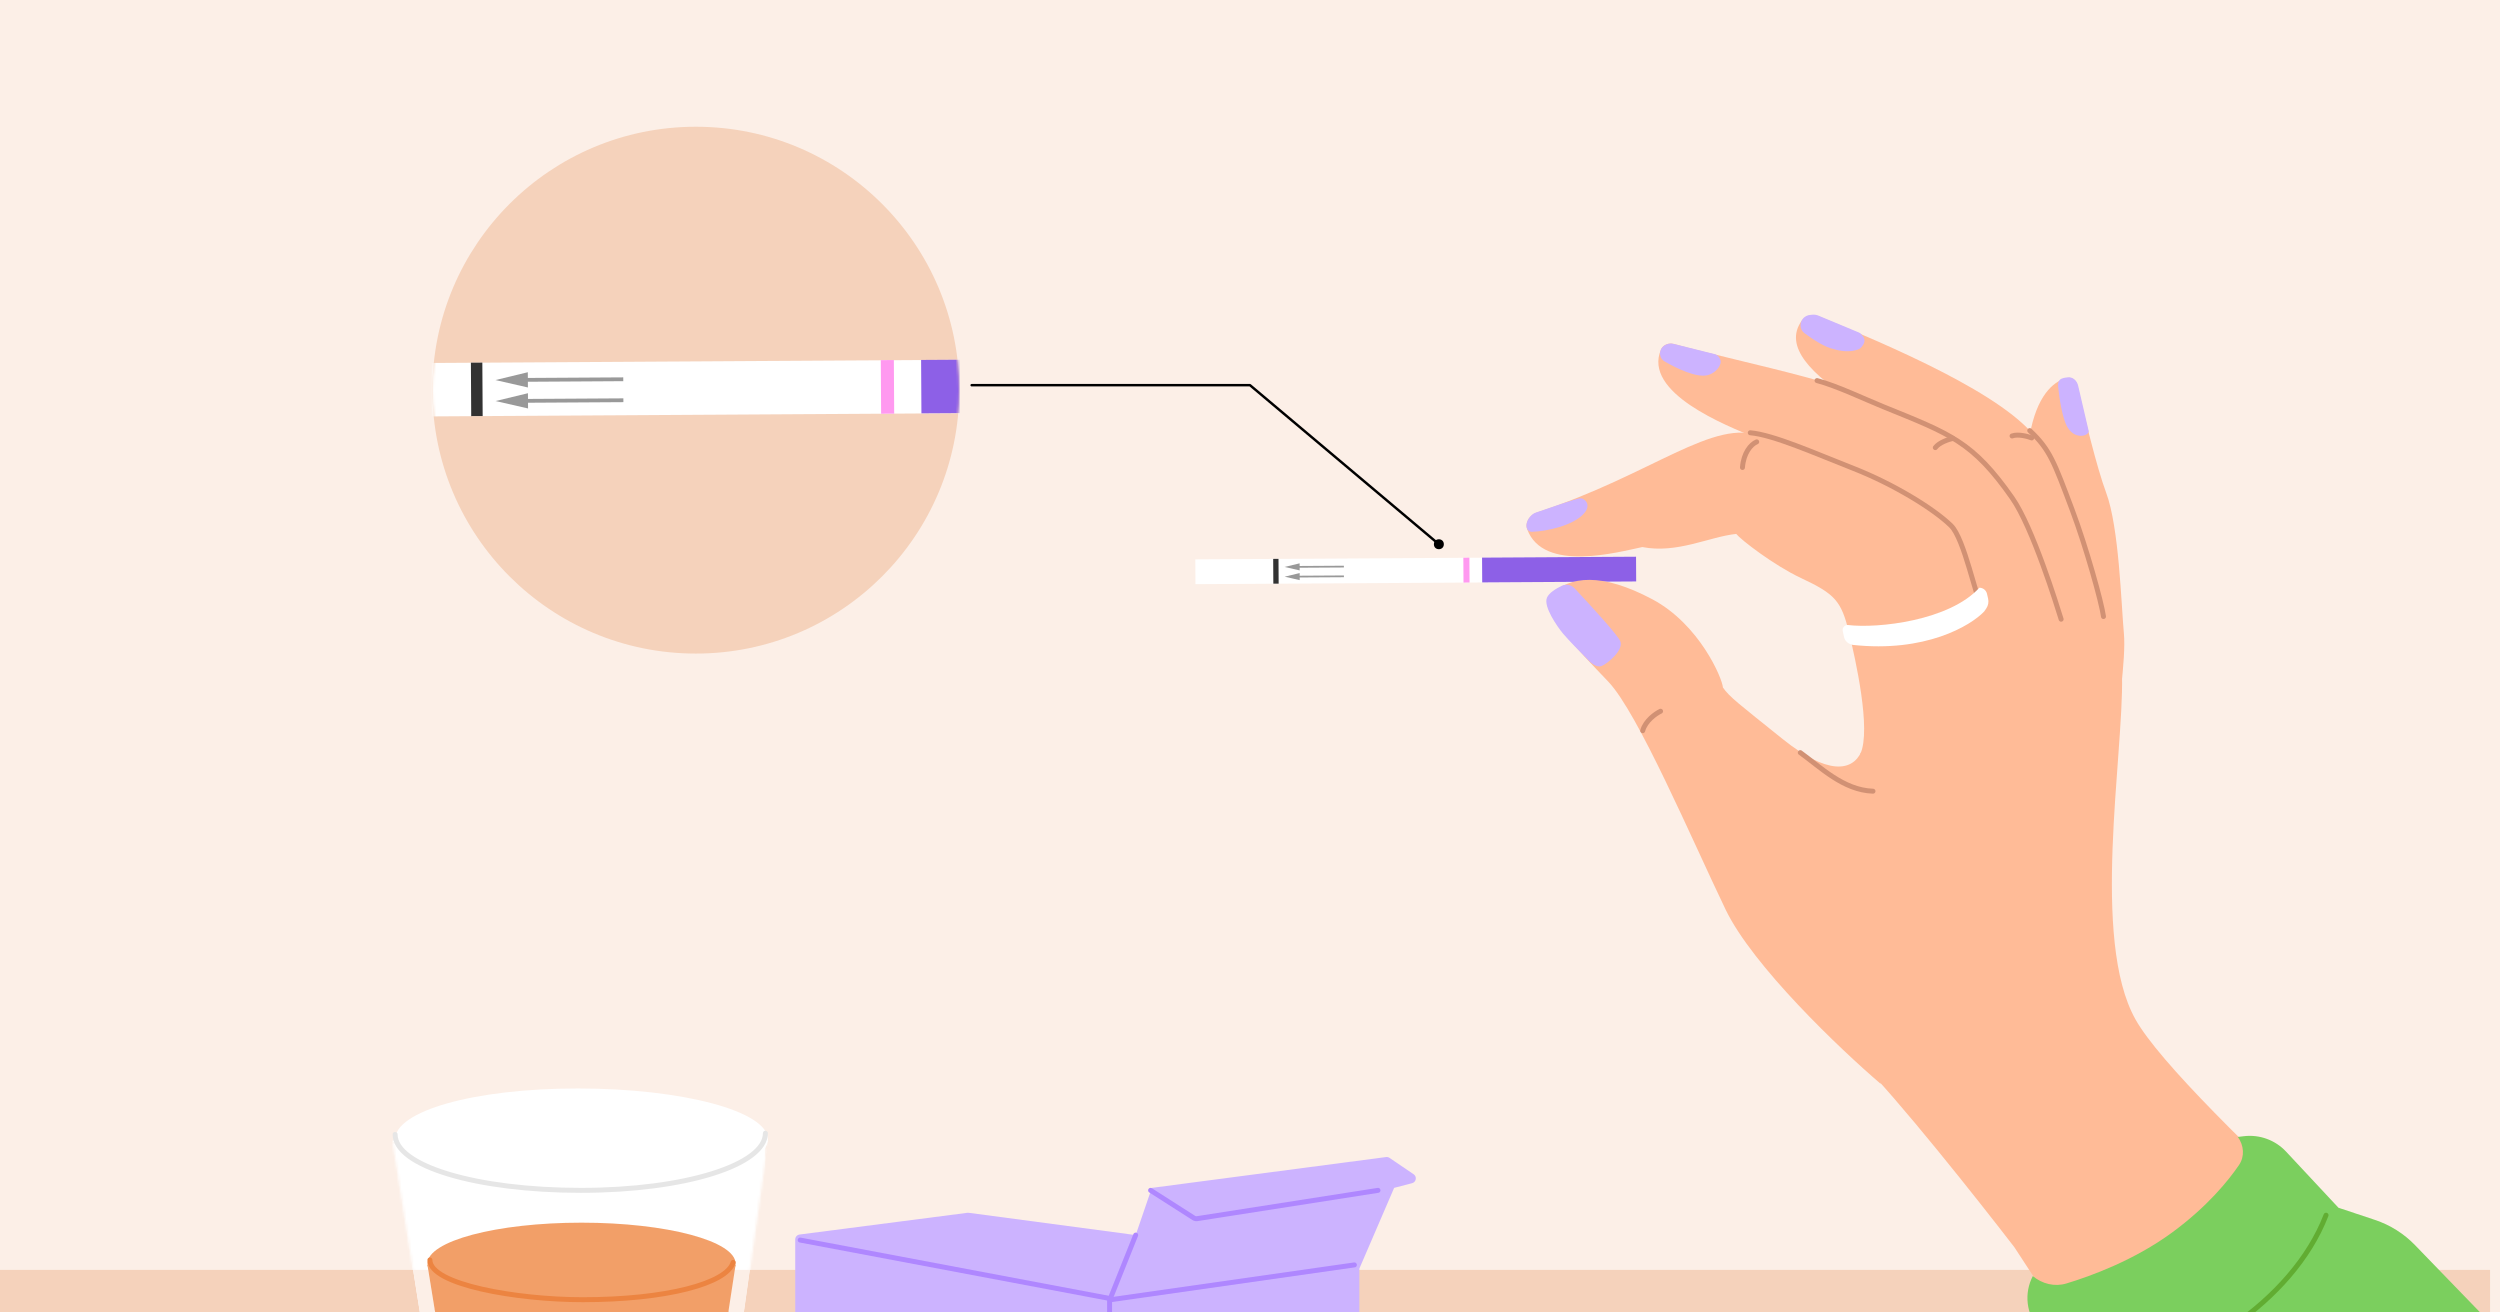 <?xml version="1.0"?>
<svg xmlns="http://www.w3.org/2000/svg" version="1.1" width="1006" height="528" viewBox="0 0 1006 528"><rect x="0" y="0" width="1006" height="528" fill="#808080" stroke="none"/><svg width="1006" height="755" viewBox="0 0 1006 755" fill="none" x="0" y="-114">
<g clip-path="url(#clip0_5029_4826)">
<rect width="1006" height="755" transform="matrix(-1 0 0 1 1006 0)" fill="#FCEFE7"/>
<rect x="-50" y="625" width="1052" height="180" fill="#F5D2BB"/>
<path d="M169.5 645.523L158 573H309L299 644L169.5 645.523Z" fill="white"/>
<path d="M299 643C299 654.046 269.899 663 234 663C198.101 663 169 654.546 169 643.5C169 632.454 198.101 623 234 623C269.899 623 299 631.954 299 643Z" fill="#FCEFE7"/>
<path d="M169.5 645.5L158 573.5H309L299 644.5L169.5 645.5Z" fill="#FCEFE7"/>
<mask id="mask0_5029_4826" style="mask-type:alpha" maskUnits="userSpaceOnUse" x="158" y="573" width="151" height="73">
<path d="M169.5 645.5L158 573.5H309L299 644.5L169.5 645.5Z" fill="#FCEFE7"/>
</mask>
<g mask="url(#mask0_5029_4826)">
<rect x="146" y="549" width="162" height="76" fill="white"/>
</g>
<path d="M175 641.5L164 574L305 569L292.5 643.5L175 641.5Z" fill="white"/>
<path d="M175 641.5L172 623H296L293 642.5L175 641.5Z" fill="#F29F68"/>
<path d="M293.094 642.5C293.094 652.441 266.679 659 234.094 659C201.509 659 175 650.941 175 641C175 631.059 201.509 623 234.094 623C266.679 623 293.094 632.559 293.094 642.5Z" fill="#F29F68"/>
<path d="M296 622.5C296 631.613 268.242 639 234 639C199.758 639 172 631.613 172 622.5C172 613.387 199.758 606 234 606C268.242 606 296 613.387 296 622.5Z" fill="#F29F68"/>
<path d="M295 622C292.5 630.5 267.913 637 234.5 637C208 637 173 630.941 173 621" stroke="#EC8441" stroke-width="2" stroke-linecap="round" stroke-linejoin="round"/>
<path d="M309 572.5C309 583.822 274.771 593 232.548 593C190.325 593 159 583.822 159 572.5C159 561.178 190.325 552 232.548 552C274.771 552 309 561.178 309 572.5Z" fill="white"/>
<path d="M308 570C308 582.703 275.818 593 233.741 593C191.664 593 159 583.203 159 570.5" stroke="#E6E6E6" stroke-width="2" stroke-linecap="round" stroke-linejoin="round"/>
<path d="M447.595 673.905L321.544 644.362C320.639 644.15 320 643.343 320 642.415V612.758C320 611.752 320.746 610.903 321.743 610.774L389.239 602.034C389.412 602.011 389.588 602.012 389.761 602.035L457 611L463.5 592L557.746 579.599C558.232 579.535 558.724 579.652 559.13 579.927L568.85 586.523C570.272 587.488 569.895 589.68 568.232 590.113L561 592L547 624.5V654.331C547 655.297 546.309 656.126 545.358 656.299L448.409 673.926C448.139 673.975 447.862 673.968 447.595 673.905Z" fill="#CCB3FF"/>
<path d="M546 656L446.5 648" stroke="#AF87FF" stroke-width="2" stroke-linecap="round" stroke-linejoin="round"/>
<path d="M554.5 593L481.748 604.383C481.266 604.458 480.773 604.355 480.362 604.092L463 593" stroke="#AF87FF" stroke-width="2" stroke-linecap="round" stroke-linejoin="round"/>
<path d="M446.5 672.5V636.5L322 613" stroke="#AF87FF" stroke-width="2" stroke-linecap="round" stroke-linejoin="round"/>
<path d="M457 611L447 636" stroke="#AF87FF" stroke-width="2" stroke-linecap="round" stroke-linejoin="round"/>
<path d="M447 637L545 623" stroke="#AF87FF" stroke-width="2" stroke-linecap="round" stroke-linejoin="round"/>
<rect width="177.351" height="9.972" transform="matrix(1 -0.006 -0.006 -1 481.055 349.067)" fill="white"/>
<rect width="61.966" height="9.972" transform="matrix(1 -0.006 -0.006 -1 596.438 348.359)" fill="#8D60E7"/>
<path d="M591.289 338.412L591.35 348.414L588.912 348.429L588.85 338.427L591.289 338.412Z" fill="#FF99F0"/>
<rect width="2.137" height="9.972" transform="matrix(1 -0.006 -0.006 -1 512.391 348.875)" fill="#323232"/>
<path d="M521.547 341.76L521.551 342.472L540.782 342.354L540.777 341.642L521.547 341.76Z" fill="#999999"/>
<path d="M522.984 343.532L516.921 342.145L522.966 340.683L522.984 343.532Z" fill="#999999"/>
<path d="M521.562 345.677L521.567 346.389L540.797 346.271L540.793 345.559L521.562 345.677Z" fill="#999999"/>
<path d="M522.999 347.449L516.937 346.061L522.982 344.6L522.999 347.449Z" fill="#999999"/>
<path d="M854.672 369.131C855.551 378.607 852.196 403.705 850.028 411.718C831.085 435.646 817.23 409.015 814.62 400.376C812.01 391.737 820.641 355.847 823.229 343.476C825.817 331.105 812.142 309.723 817.277 286.486C820.551 271.673 827.323 266.91 832.113 266.064C834.038 265.724 835.562 267.298 835.989 269.205C838.619 280.962 843.699 302.024 847.517 312.267C852.751 326.307 853.574 357.286 854.672 369.131Z" fill="#FFBB97"/>
<path d="M748.213 540.805C763.158 555.453 796.028 596.971 810.594 615.899L942.553 817.82L993.104 839.694L1049.41 710.04C1007.24 668.449 878.306 558.211 859.279 524.14C841.355 492.042 854.535 418.348 853.913 386.102C843.778 341.621 762.561 412.691 754.429 437.394C738.648 485.334 729.533 522.494 748.213 540.805Z" fill="#FFBB97"/>
<path d="M694.366 479.972C705.31 502.73 740.505 536.203 756.734 550.096L777.523 417.578L748.982 416.553C745.304 424.495 735.405 425.885 717.457 411.475C699.508 397.065 695.943 394.461 693.3 390.641C693.098 387.098 683.964 365.262 664.827 355.108C644.737 344.449 631.667 345.532 623.576 353.647C618.348 358.891 635.186 375.651 647.202 388.326C659.218 401.001 680.685 451.524 694.366 479.972Z" fill="#FFBB97"/>
<path d="M744.033 368.517C746.517 378.724 753.089 407.688 748.599 417.383C750.956 417.843 761.396 437.426 771.122 434.122C780.848 430.819 799.94 387.338 796.33 370.686C794.468 362.096 793.642 353.525 788.15 335.886C779.468 308.001 750.204 306.789 708.93 289.677C689.886 281.781 664.88 305.047 618.677 320.136C615.646 321.126 613.483 324.127 614.567 327.032C621.086 344.5 650.99 336.186 660.877 334.137C674.886 336.872 687.818 329.985 698.654 328.849C700.531 331.212 713.757 341.451 724.725 346.605C738.436 353.048 740.927 355.759 744.033 368.517Z" fill="#FFBB97"/>
<path d="M787.629 372.339C788.525 383.475 785.1 409.161 781.585 417.353C799.992 429.139 812.995 422.519 829.254 413.553C828.565 407.082 833.598 389.281 830.56 369.645C824.562 330.872 802.516 298.3 777.21 284.258C749.325 268.784 703.746 260.735 673.692 252.441C671.596 251.863 669.266 252.62 668.398 254.621C660.831 272.074 694.867 285.305 706.233 290.044C728.412 306.175 744.798 307.945 756.084 313.876C772.918 337.876 786.712 360.933 787.629 372.339Z" fill="#FFBB97"/>
<path d="M836.22 422.734C837.23 416.538 842.062 377.14 837.969 357.024C831.641 325.922 835.745 314.285 820.308 291.588C807.627 272.944 759.879 252.962 732.197 241.407C729.698 240.364 726.686 240.769 725.081 242.968C709.612 264.165 773.976 288.811 786.937 299.786C785.197 342.622 804.508 374.59 774.928 412.828C776.438 415.049 781.888 420.787 791.603 425.973C801.319 431.16 825.396 425.975 836.22 422.734Z" fill="#FFBB97"/>
<path d="M704.31 288.148C713.574 288.93 730.525 296.497 745.712 302.438C762.188 308.883 778.492 318.985 785.147 325.59C790.47 330.874 795.05 354.583 797.803 359.114" stroke="#D19174" stroke-width="2" stroke-miterlimit="10" stroke-linecap="round" stroke-linejoin="round"/>
<path d="M731.177 267.149C738.989 269.194 750.439 274.658 757.791 277.643C784.913 288.653 793.822 291.679 809.687 314.341C817.98 326.185 827.75 357.84 829.402 363.17" stroke="#D19174" stroke-width="2" stroke-miterlimit="10" stroke-linecap="round" stroke-linejoin="round"/>
<path d="M846.442 362.094C845.728 356.551 839.492 334.162 833.835 319.136C826.574 299.85 824.872 294.855 816.766 287.274" stroke="#D19174" stroke-width="2" stroke-miterlimit="10" stroke-linecap="round" stroke-linejoin="round"/>
<path d="M724.438 416.859C732.521 422.675 741.782 431.979 753.686 432.378" stroke="#D19174" stroke-width="2" stroke-miterlimit="10" stroke-linecap="round" stroke-linejoin="round"/>
<path d="M785.84 290.425C784.131 290.791 780.325 292.042 778.77 294.118" stroke="#D19174" stroke-width="2" stroke-miterlimit="10" stroke-linecap="round" stroke-linejoin="round"/>
<path d="M706.894 291.808C704.509 292.803 701.602 296.302 701.166 302.112" stroke="#D19174" stroke-width="2" stroke-miterlimit="10" stroke-linecap="round" stroke-linejoin="round"/>
<path d="M817.556 290.224C815.934 289.59 812.083 288.545 809.655 289.432" stroke="#D19174" stroke-width="2" stroke-miterlimit="10" stroke-linecap="round" stroke-linejoin="round"/>
<path d="M668.211 400.2C666.262 401.138 662.096 404.018 661.026 408.032" stroke="#D19174" stroke-width="2" stroke-miterlimit="10" stroke-linecap="round" stroke-linejoin="round"/>
<path d="M644.497 382C642.497 382.8 639.997 380.667 638.997 379.5C636.497 377 630.997 371.4 628.997 369C626.497 366 620.997 358 622.497 354.5C623.323 352.573 626.091 350.851 628.552 349.693C630.307 348.867 632.349 349.394 633.677 350.808C640.41 357.975 650.923 369.492 651.997 372C653.497 375.5 646.997 381 644.497 382Z" fill="#CCB3FF"/>
<path d="M637.503 320.5C633.17 325.555 622.17 327.833 616.503 328C613.835 328.186 613.074 323.931 616.74 320.935C617.109 320.632 617.544 320.424 617.997 320.272C624.117 318.212 634.462 314.5 636.003 314.5C637.603 314.5 640.503 317 637.503 320.5Z" fill="#CCB3FF"/>
<path d="M687 265C682.567 266.023 674.669 262.273 669.751 259.389C668.377 258.583 667.729 256.97 668.074 255.415C668.342 254.213 669.171 253.212 670.303 252.727L670.601 252.599C671.508 252.211 672.516 252.134 673.472 252.377C679.043 253.796 688.539 256.135 690 256.5C691.177 256.794 691.884 257.827 692.243 258.685C692.462 259.208 692.48 259.793 692.311 260.335C691.571 262.717 689.245 264.482 687 265Z" fill="#CCB3FF"/>
<path d="M738 254.5C734.575 253.877 729.616 250.69 726.093 248.051C724.54 246.888 724.111 244.777 724.979 243.042C725.616 241.769 726.854 240.905 728.269 240.748L729.217 240.643C730.058 240.549 730.91 240.671 731.692 240.997L747.997 247.79C748.329 247.929 748.631 248.131 748.886 248.386C749.919 249.419 750.671 250.813 750.045 252.134C749.582 253.109 748.866 254.129 748 254.5C744.5 256 740 255.167 738 254.5Z" fill="#CCB3FF"/>
<path d="M832 286C829.905 282.508 828.673 274.442 828.172 269.456C828.046 268.2 828.418 266.856 829.586 266.376C830.387 266.047 831.317 265.884 832.228 265.824C834.217 265.693 835.792 267.257 836.244 269.199L840.5 287.5C840.5 289.5 835 291 832 286Z" fill="#CCB3FF"/>
<circle cx="280" cy="271" r="106" fill="#F5D2BB"/>
<mask id="mask1_5029_4826" style="mask-type:alpha" maskUnits="userSpaceOnUse" x="174" y="165" width="212" height="212">
<circle cx="280" cy="271" r="106" fill="#9BB7FF"/>
</mask>
<g mask="url(#mask1_5029_4826)">
<rect width="382.296" height="21.494" transform="matrix(1 -0.006 -0.006 -1 122.062 281.856)" fill="white"/>
<rect width="133.573" height="21.494" transform="matrix(1 -0.006 -0.006 -1 370.781 280.329)" fill="#8D60E7"/>
<path d="M359.688 258.888L359.82 280.449L354.563 280.481L354.431 258.92L359.688 258.888Z" fill="#FF99F0"/>
<rect width="4.606" height="21.494" transform="matrix(1 -0.006 -0.006 -1 189.617 281.441)" fill="#323232"/>
<path d="M209.344 266.105L209.353 267.64L250.806 267.385L250.797 265.85L209.344 266.105Z" fill="#999999"/>
<path d="M212.433 269.924L199.364 266.934L212.395 263.783L212.433 269.924Z" fill="#999999"/>
<path d="M209.391 274.548L209.4 276.083L250.853 275.828L250.844 274.293L209.391 274.548Z" fill="#999999"/>
<path d="M212.488 278.367L199.419 275.377L212.45 272.226L212.488 278.367Z" fill="#999999"/>
</g>
<path d="M391 269H503L579 333" stroke="black" stroke-linecap="round" stroke-linejoin="round"/>
<circle cx="579" cy="333" r="2" fill="black"/>
<path d="M796.5 350.5C784.5 363.7 755.833 367 743.5 365.5C742.213 365.5 741.254 366.686 741.524 367.945L742.026 370.289C742.32 371.659 743.316 372.772 744.645 373.215L745.5 373.5C774.7 376.7 793 365.833 798.5 360L799.303 358.795C800.067 357.65 800.324 356.239 800.015 354.898L799.562 352.936C799.233 351.51 797.963 350.5 796.5 350.5Z" fill="white"/>
<path d="M846.206 698.712C863.32 720.947 887.92 752.28 892 755V767H1035L1024 669L971.81 615.041C967.336 610.415 961.812 606.937 955.707 604.902L941 600L919.926 577.421C915.573 572.757 909.256 570.449 902.922 571.209L900.5 571.5C902.962 574.886 903.336 579.343 900.979 582.803C896.719 589.057 888.279 599.528 874 610C858.775 621.165 841.261 627.522 831.527 630.466C826.81 631.893 821.786 630.655 818 627.5C814.379 634.44 815.369 642.887 820.495 648.802L838 669V674.498C838 683.257 840.863 691.772 846.206 698.712Z" fill="#7BCF5E"/>
<path d="M844 668.5C880 665 922.5 638 936 603" stroke="#61AC32" stroke-width="2" stroke-linecap="round"/>
<path d="M873 672C873.333 677 876.2 689.4 885 699" stroke="#61AC32" stroke-width="2" stroke-linecap="round"/>
<path d="M883 665C884.333 668.167 888.4 675.4 894 679" stroke="#61AC32" stroke-width="2" stroke-linecap="round"/>
</g>
<defs>
<clipPath id="clip0_5029_4826">
<rect width="1006" height="755" fill="white" transform="matrix(-1 0 0 1 1006 0)"/>
</clipPath>
</defs>
</svg></svg>
